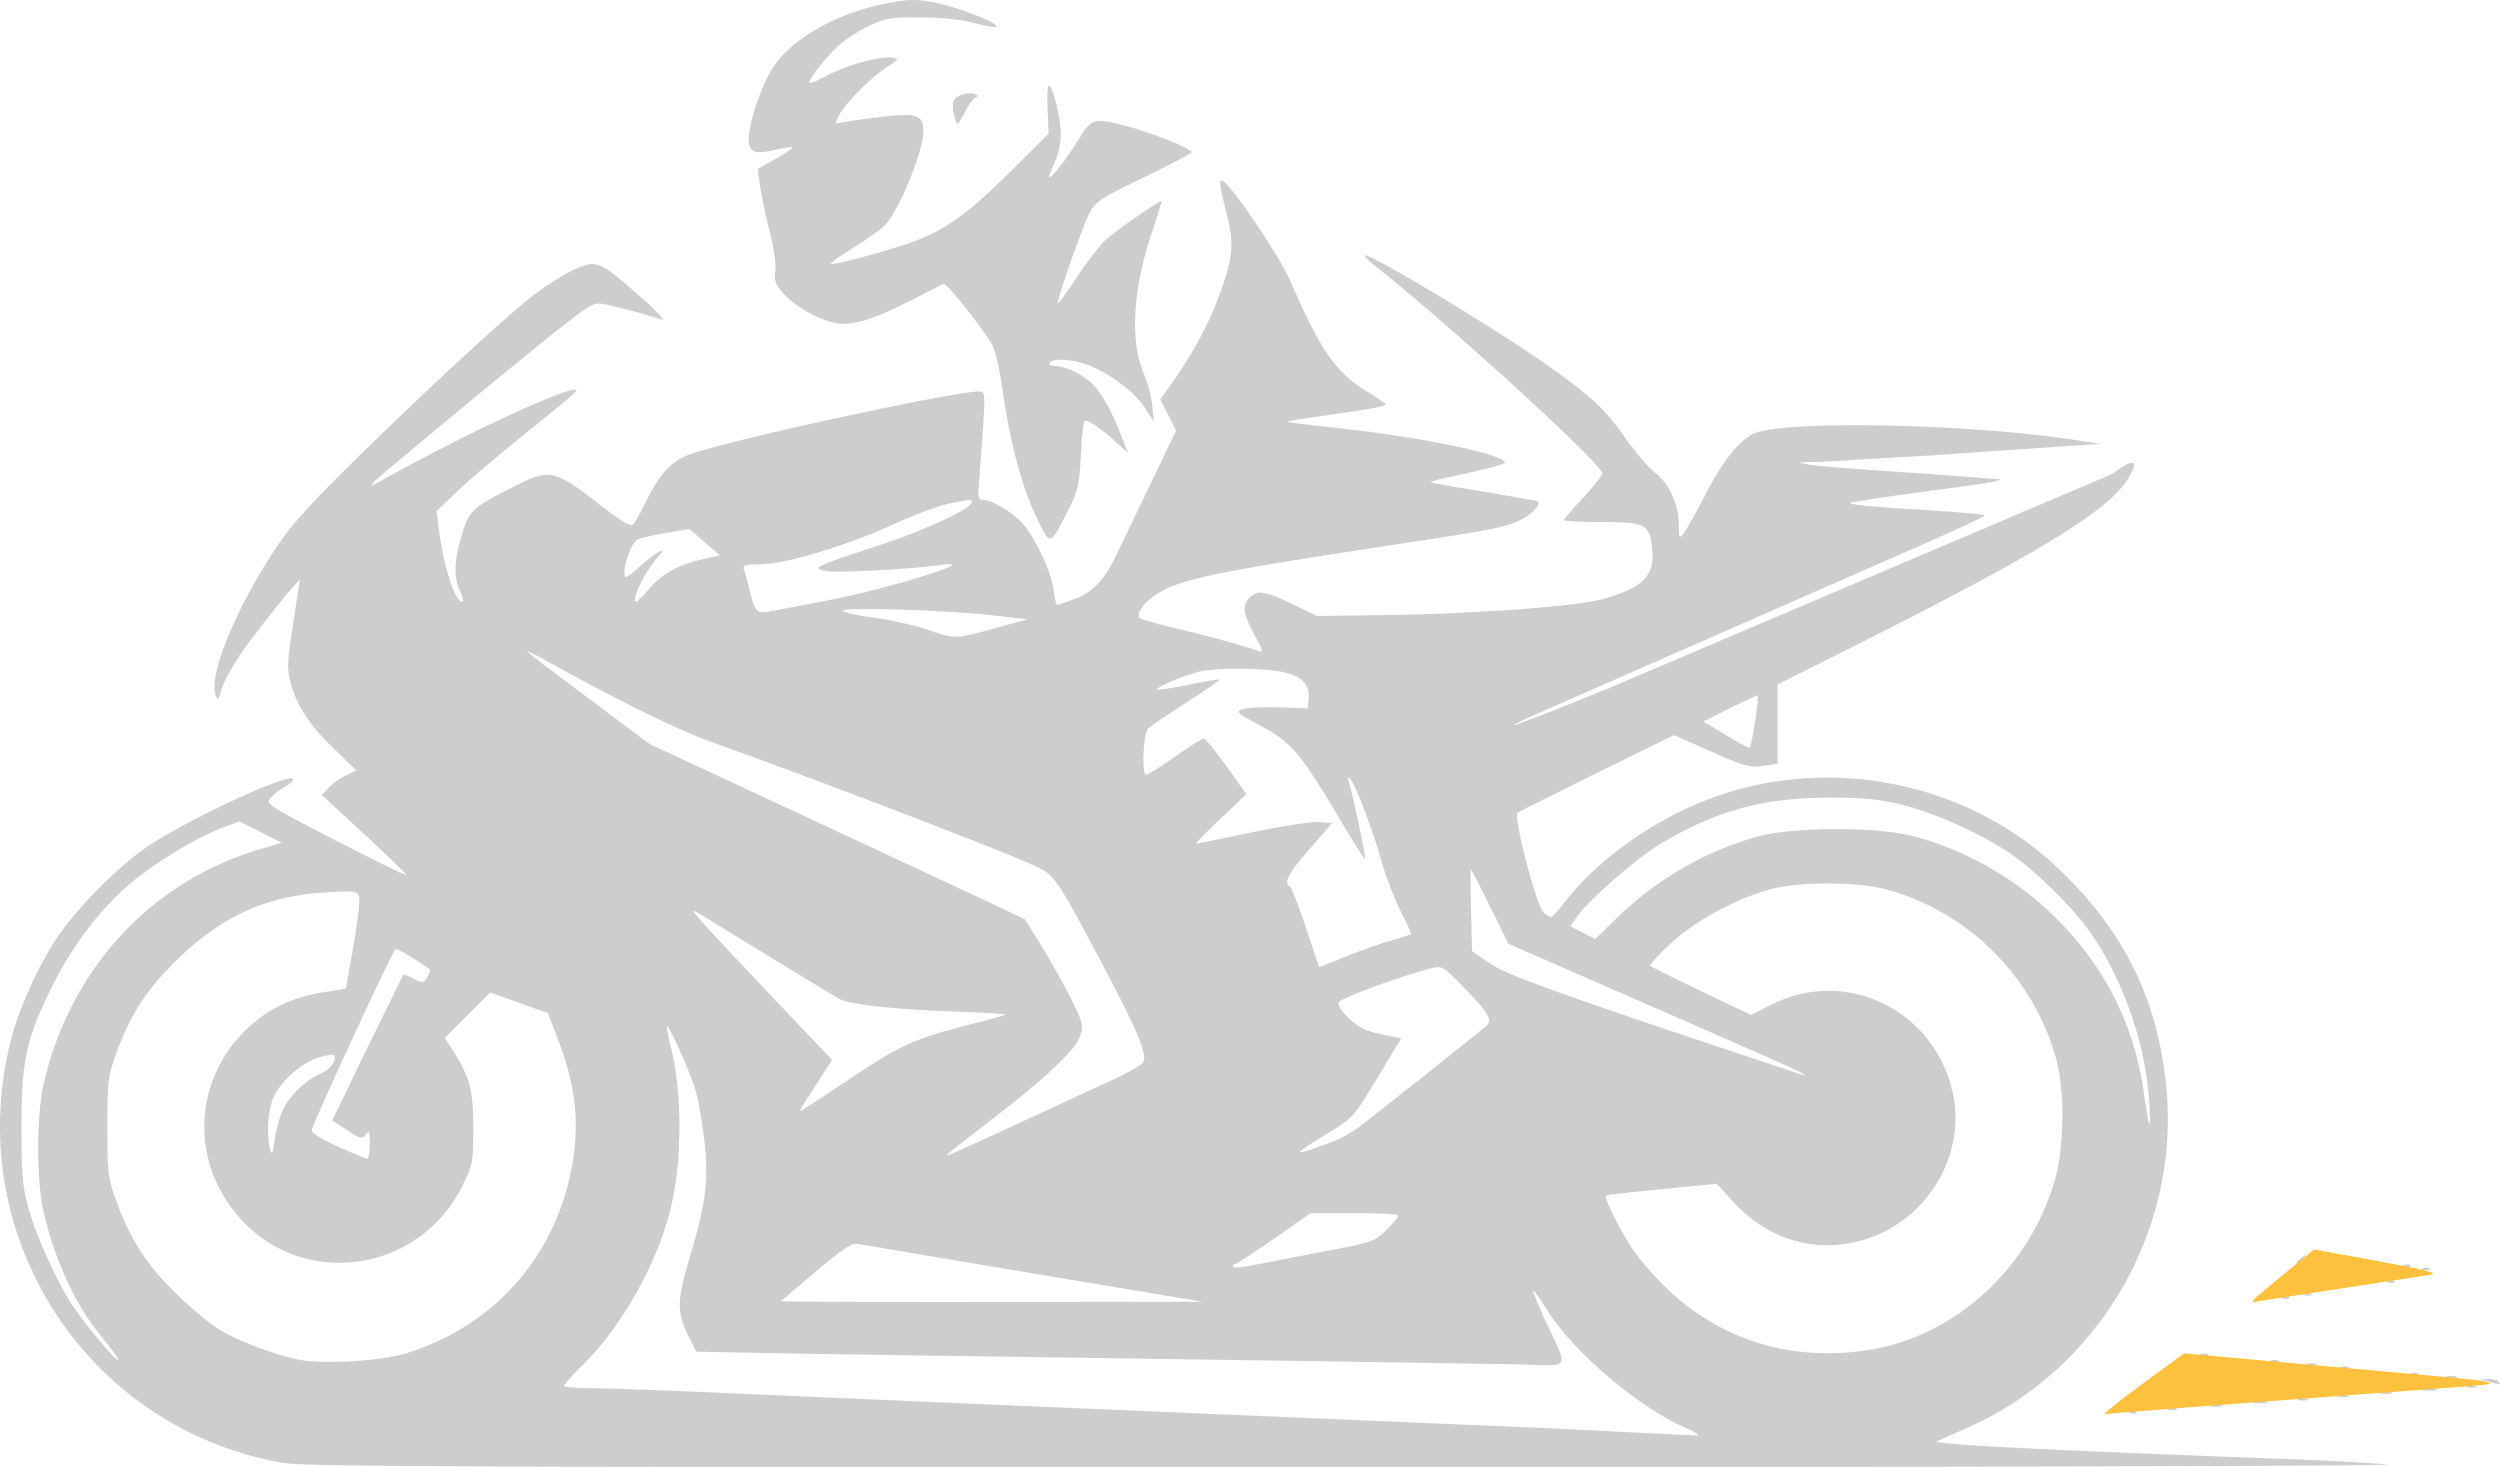 <svg xmlns="http://www.w3.org/2000/svg" xmlns:v="https://vecta.io/nano" width="784.989" height="460.698" viewBox="0 0 207.695 121.893"><path d="M23.444 121.524C7.043 118.602-3.268 102.445.943 86.266c.643-2.472 2.247-6.028 3.727-8.262 1.718-2.595 5.329-6.214 7.809-7.825 3.738-2.429 11.891-6.146 11.891-5.422 0 .106-.331.389-.735.627a6.07 6.07 0 0 0-1.176.922c-.423.468-.197.614 5.381 3.488 3.202 1.65 5.862 2.957 5.911 2.905s-1.51-1.571-3.465-3.374l-3.554-3.28.571-.608a5.71 5.71 0 0 1 1.437-1.019l.866-.411-1.919-1.861c-2.048-1.986-3.088-3.606-3.586-5.585-.258-1.025-.217-1.8.245-4.7l.553-3.637c0-.276-3.353 3.887-4.798 5.957-.748 1.072-1.506 2.44-1.683 3.04-.282.954-.345 1.018-.507.507-.538-1.694 1.527-6.823 4.75-11.8 1.435-2.217 2.686-3.621 7.084-7.956 5.195-5.119 11.793-11.228 14.205-13.151 2.031-1.619 4.319-2.884 5.217-2.884.619 0 1.246.339 2.376 1.286 2.472 2.07 3.962 3.535 3.387 3.329a47.4 47.4 0 0 0-4.67-1.276c-.908-.167-1.125-.054-3.572 1.856-3.087 2.41-14.81 12.102-15.57 12.872-.448.454-.347.435.661-.129 7.239-4.045 16.44-8.263 16.09-7.377-.045.115-1.869 1.637-4.051 3.382s-4.774 3.938-5.758 4.873l-1.789 1.7.163 1.317c.402 3.245 1.344 6.212 1.974 6.212.146 0 .068-.38-.172-.844-.57-1.103-.521-2.584.159-4.786.615-1.99.826-2.179 4.494-4.026 2.736-1.378 3.228-1.273 6.709 1.422 2.07 1.603 2.828 2.057 3.024 1.813.144-.179.632-1.065 1.085-1.968 1.258-2.51 2.193-3.428 4.093-4.014 4.635-1.431 21.507-5.053 23.558-5.058.467-.001.487.175.328 2.843l-.33 4.498c-.138 1.427-.1 1.654.278 1.654.716 0 2.341.949 3.246 1.895 1.071 1.12 2.492 4.143 2.664 5.667.072.643.206 1.169.296 1.169s.757-.225 1.481-.5c1.482-.563 2.4-1.528 3.375-3.546l2.839-5.905 2.174-4.527-.655-1.289-.655-1.289 1.122-1.592c1.628-2.309 2.965-4.827 3.821-7.193 1.107-3.06 1.2-4.165.565-6.655-.758-2.968-.721-3.278.255-2.155 1.339 1.541 4.327 6.123 4.996 7.663 2.609 6 3.841 7.75 6.615 9.393.737.437 1.342.867 1.345.956.005.158-1.592.438-6.026 1.053-1.207.168-2.159.34-2.116.384s1.864.272 4.047.508c6.641.718 13.174 2.019 13.982 2.786.204.193-.924.507-4.844 1.348-.753.162-1.328.335-1.278.386s2.05.403 4.442.782l4.43.77c.262.262-.404 1.045-1.265 1.484-1.352.69-2.23.868-10.333 2.096-14.574 2.208-17.651 2.823-19.68 3.929-1.262.688-2.178 1.829-1.782 2.221.104.102 1.498.495 3.099.872 2.607.614 5.938 1.533 6.909 1.906.222.085.103-.321-.312-1.064-1.082-1.936-1.236-2.758-.629-3.364.721-.721 1.227-.654 3.596.477l2.078.992 5.556-.074c7.549-.1 15.964-.717 18.154-1.329 3.343-.936 4.304-1.89 4.121-4.089-.176-2.116-.533-2.312-4.192-2.312-1.724 0-3.134-.074-3.134-.165s.714-.928 1.588-1.862 1.588-1.842 1.588-2.018c.002-.747-12.462-12.139-18.72-17.111-.618-.491-1.081-.937-1.028-.99.304-.304 11.443 6.421 15.646 9.446 3.378 2.432 4.36 3.371 6.114 5.855.785 1.111 1.831 2.328 2.325 2.705 1.189.907 2.009 2.649 2.02 4.289.008 1.228.033 1.274.414.776.223-.291.993-1.669 1.712-3.061 1.443-2.799 2.795-4.543 4.008-5.17 2.266-1.172 17.867-.888 26.799.488l2.117.326-3.175.209-10.716.734-9.525.555c-1.962.03-1.97.032-.661.243.728.117 4.538.415 8.467.661l7.241.536c.155.14-.819.299-6.447 1.048-2.91.388-5.589.793-5.953.901-.396.118 1.698.337 5.226.547 3.238.193 5.887.42 5.886.506s-1.816.955-4.035 1.933l-32.264 14.169c-5.434 2.373-2.585 1.394 5.119-1.76l41.84-17.804c1.813-1.363 2.258-1.193 1.231.469-1.653 2.674-7.802 6.388-23.994 14.492l-5.093 2.549v3.29 3.29l-1.208.181c-1.083.162-1.529.039-4.294-1.186l-3.086-1.367-6.355 3.113-6.638 3.311c-.409.287 1.579 7.91 2.177 8.348.25.183.523.333.606.333s.685-.673 1.338-1.495c2.301-2.897 5.958-5.669 9.919-7.519 10.235-4.78 22.778-2.737 30.923 5.038 5.393 5.149 8.164 10.739 8.906 17.967 1.214 11.834-5.394 23.374-16.217 28.316l-2.803 1.248c-.614.249 9.027.744 28.139 1.445 4.22.155 8.387.377 9.26.494s-37.644.216-85.593.221c-74.325.007-87.492-.047-89.297-.368zm117.607-2.34c0-.066-.54-.359-1.199-.65-3.842-1.699-9.262-6.354-11.354-9.751-.561-.912-1.066-1.613-1.121-1.557s.429 1.24 1.075 2.633c1.867 4.022 2.131 3.617-2.27 3.487l-16.352-.253-43.656-.634-8.334-.166-.619-1.248c-1.008-2.031-1-2.912.055-6.475 1.374-4.638 1.613-6.517 1.245-9.785-.167-1.488-.487-3.336-.709-4.108-.43-1.488-2.24-5.572-2.4-5.413-.052.052.088.808.312 1.681.967 3.775.959 9.538-.02 13.515-1.107 4.498-4.071 9.776-7.235 12.883-.885.869-1.608 1.672-1.608 1.786s1.042.207 2.315.208 6.185.176 10.914.389l15.214.661 15.743.673 37.439 1.588 12.369.611c.109.025.198-.008.198-.074zm-107.289-6.76c7.644-2.397 12.811-8.519 13.9-16.472.442-3.226.041-6.12-1.347-9.719l-.794-2.06-2.397-.864-2.397-.864-1.891 1.891-1.891 1.891.475.729c1.599 2.454 1.898 3.509 1.898 6.688 0 2.919-.037 3.124-.88 4.836-3.506 7.122-12.901 8.649-18.272 2.97-4.413-4.666-4.239-11.634.4-16.021 1.725-1.631 3.651-2.552 6.23-2.979l1.939-.321.637-3.603c.35-1.982.556-3.815.456-4.074-.163-.424-.446-.455-2.826-.31-4.945.301-8.701 2.033-12.446 5.739-2.457 2.431-3.745 4.447-4.925 7.707-.65 1.797-.706 2.272-.706 6.051s.055 4.254.706 6.051c1.179 3.26 2.468 5.276 4.925 7.707 1.25 1.237 2.947 2.644 3.772 3.128 1.645.964 4.701 2.102 6.567 2.446 2.102.387 6.818.096 8.867-.547zm-24.115.199c-.111-.182-.703-.948-1.316-1.702-2.159-2.658-3.904-6.513-4.767-10.531-.518-2.412-.515-7.644.006-10.058 2.063-9.564 8.794-16.996 17.868-19.729l1.964-.591-1.757-.886-1.757-.886-1.4.524c-2.048.766-5.497 2.836-7.504 4.502-2.545 2.113-4.942 5.23-6.612 8.599-2.199 4.437-2.586 6.197-2.586 11.774 0 3.929.087 4.945.572 6.708.647 2.352 2.496 6.411 3.748 8.231 1.486 2.159 4.472 5.571 3.541 4.045zm145.686-.481c7.165-1.163 13.308-6.821 15.402-14.188.756-2.659.81-7.286.116-9.871-1.85-6.887-7.323-12.366-14.19-14.205-2.359-.632-7.207-.64-9.525-.016-2.873.773-6.272 2.615-8.334 4.517-1.019.939-1.787 1.776-1.708 1.859s1.999 1.036 4.266 2.118l4.122 1.967 1.745-.878c5.999-3.019 13.13.277 14.895 6.887 1.44 5.391-1.908 11.125-7.423 12.71-3.834 1.102-7.781-.047-10.593-3.085l-1.491-1.61-4.55.443c-2.502.244-4.593.487-4.646.539-.182.182 1.233 2.999 2.282 4.543.577.85 1.88 2.329 2.895 3.287 4.506 4.25 10.412 6.009 16.736 4.983zm-69.448-6.34l-14.639-2.458c-.475-.088-1.262.43-3.44 2.267l-2.933 2.481c-.061.055 7.797.09 17.463.077l17.573-.023-14.023-2.344zm24.185-1.847c3.929-.737 4.113-.8 5.093-1.757.559-.546 1.017-1.088 1.017-1.204s-1.64-.211-3.645-.211h-3.645l-3.035 2.114c-1.669 1.163-3.125 2.115-3.234 2.117s-.198.101-.198.222.804.054 1.786-.148l5.862-1.132zm-79.35-8.911c0-1.053-.05-1.174-.331-.797-.303.407-.434.377-1.561-.36l-1.23-.804 2.91-6.005 2.991-6.091c.045-.047.445.102.889.332.76.393.824.388 1.083-.095.151-.282.275-.563.275-.623 0-.15-2.632-1.777-2.875-1.777-.185 0-6.791 14.281-6.964 15.055-.054.241.701.719 2.166 1.372 1.237.551 2.338 1.009 2.447 1.019s.198-.542.198-1.224zm-7.17-2.94c.608-1.193 1.944-2.441 3.141-2.937.76-.315 1.361-1.195 1.037-1.519-.072-.072-.619.016-1.217.195-1.425.427-3.148 1.926-3.758 3.268-.496 1.092-.642 3.183-.306 4.38.149.532.224.365.382-.849.108-.831.433-1.973.721-2.539zm61.41 1.066l7.675-3.556c1.092-.508 2.125-1.091 2.294-1.296.472-.569-.313-2.491-3.374-8.264-3.837-7.236-3.945-7.389-5.741-8.195-3.201-1.435-18.52-7.297-26.518-10.148-2.932-1.045-7.65-3.353-13.758-6.729-1.091-.603-1.865-.977-1.72-.83s2.492 1.931 5.213 3.966l4.949 3.699L66.36 67.58l15.587 7.276 3.206 1.514 1.372 2.219a66.42 66.42 0 0 1 2.446 4.374c.999 2.004 1.052 2.222.762 3.101-.376 1.138-2.758 3.405-7.112 6.767-4.113 3.175-4.21 3.256-3.748 3.103.218-.072 2.957-1.315 6.085-2.763zm25.607 1.737c.769-.285 1.871-.895 2.45-1.355l5.58-4.395 4.881-3.91c.531-.531.215-1.083-1.808-3.152-1.824-1.866-1.857-1.886-2.808-1.641-2.627.676-7.516 2.481-7.647 2.824-.091.237.257.767.893 1.361.807.753 1.41 1.045 2.675 1.293l1.632.321-1.987 3.297c-1.98 3.285-1.995 3.302-4.219 4.661-1.227.75-2.231 1.413-2.231 1.473 0 .132.722-.085 2.588-.776zm67.964-3.741c-.348-4.533-2.125-9.631-4.681-13.433-1.429-2.125-4.651-5.341-6.844-6.83-2.395-1.626-6.12-3.308-8.889-4.015-1.909-.487-3.116-.609-6.085-.618-5.466-.016-9.37 1.039-13.987 3.778-2.048 1.215-5.993 4.648-7.055 6.139l-.543.762 1.044.533 1.044.533 1.703-1.669c3.311-3.246 7.428-5.64 11.765-6.841 2.999-.83 10.116-.83 13.115 0 4.473 1.239 8.607 3.654 11.833 6.914 4.061 4.104 6.431 8.918 7.188 14.597.173 1.298.37 2.36.438 2.36s.047-.994-.046-2.209zM71.012 89.36c4.059-2.685 4.946-3.066 10.353-4.447 1.152-.294 2.136-.576 2.186-.626s-1.905-.164-4.344-.252c-4.866-.177-8.582-.582-9.439-1.03-.304-.159-2.815-1.678-5.58-3.376l-6.085-3.719c-1.099-.656-.843-.369 7.892 8.847l3.13 3.302-1.159 1.798c-1.695 2.629-1.666 2.575-1.239 2.317.204-.124 2.132-1.39 4.284-2.814zm78.108-.501c-.582-.283-6.178-2.751-12.435-5.484l-11.377-4.97-1.534-3.13c-.844-1.721-1.558-3.086-1.588-3.032s-.017 1.603.027 3.444l.081 3.346 1.507 1.017c1.195.807 4.024 1.873 13.677 5.153l12.435 4.153c.146.01-.212-.214-.794-.497zm-33.602-10.704c.873-.25 1.634-.497 1.69-.548s-.317-.899-.83-1.886-1.254-2.924-1.646-4.307c-.749-2.638-2.152-6.297-2.589-6.747-.166-.172-.185-.032-.054.397.343 1.119 1.41 6.208 1.32 6.298-.046.046-.919-1.322-1.94-3.041-3.423-5.764-4.181-6.672-6.677-7.997-2.012-1.068-2.146-1.188-1.568-1.401.347-.129 1.708-.198 3.023-.155l2.391.078.079-.814c.118-1.206-.614-1.916-2.298-2.228-1.773-.329-5.368-.333-6.781-.006-1.225.283-3.666 1.319-3.5 1.486.062.062 1.232-.117 2.601-.398s2.526-.472 2.573-.426-1.185.9-2.737 1.897-2.989 1.97-3.192 2.162c-.37.349-.545 3.488-.214 3.82.086.086 1.15-.549 2.363-1.411s2.322-1.568 2.463-1.568 1 1.038 1.907 2.307l1.65 2.307-2.169 2.059c-1.193 1.132-2.105 2.059-2.028 2.059s2.171-.423 4.651-.941 4.995-.905 5.588-.86l1.079.081-1.878 2.167c-1.797 2.073-2.169 2.782-1.634 3.112.134.083.735 1.626 1.336 3.429l1.093 3.279 2.17-.874c1.193-.481 2.884-1.079 3.757-1.329zm30.283-18.143c.172-1.178.275-2.178.229-2.222s-1.08.422-2.296 1.036l-2.212 1.115 1.815 1.096c.998.603 1.891 1.101 1.983 1.107s.309-.953.481-2.132zm-62.562-7.978l2.117-.583-2.91-.331c-3.734-.425-12.219-.693-12.405-.392-.078.127 1.014.38 2.427.562s3.522.655 4.686 1.049c2.3.779 2.109.789 6.085-.306zm-14.323-2.183c3.423-.643 9.696-2.427 10.152-2.886.111-.112-.215-.136-.724-.053-2.04.332-8.786.704-9.69.534-1.282-.24-1.078-.341 4.287-2.112 3.981-1.314 7.784-3.077 7.784-3.609 0-.258.133-.264-1.736.082-.862.159-2.998.944-4.745 1.744-3.91 1.79-8.958 3.31-11.06 3.331-1.232.012-1.504.091-1.384.402.082.213.283.937.446 1.61.496 2.034.58 2.118 1.868 1.868l4.8-.91zm-14.977-.935c1.069-1.249 2.412-1.992 4.426-2.45l1.447-.329-1.274-1.097-1.274-1.097-2.013.35c-1.107.192-2.151.435-2.319.539-.43.266-1.046 1.826-1.046 2.65 0 .678.025.668 1.385-.521 1.444-1.263 2.277-1.645 1.342-.616-1.058 1.166-2.242 3.638-1.742 3.638.085 0 .566-.48 1.068-1.067zm123.045 68.355c.191-.076.419-.067.507.021s-.068.15-.347.139c-.308-.013-.371-.075-.16-.16zm3.158-.259c.182-.073.48-.073.661 0s.033.133-.331.133-.513-.06-.331-.133zm3.577-.273c.257-.067.615-.063.794.01s-.031.127-.468.122-.583-.065-.326-.132zm3.57-.268c.329-.063.805-.061 1.058.005s-.016.118-.598.115-.789-.057-.46-.12zm3.701-.253c.182-.073.48-.073.661 0s.033.133-.331.133-.513-.06-.331-.133zm3.312-.273c.257-.067.615-.063.794.01s-.031.127-.468.122-.583-.065-.326-.132zm3.435-.264c.255-.067.671-.067.926 0s.046.121-.463.121-.718-.054-.463-.121zm3.575-.269c.329-.063.805-.061 1.058.005s-.016.118-.598.115-.789-.057-.46-.12zm3.701-.253c.182-.073.48-.073.661 0s.033.133-.331.133-.513-.06-.331-.133zm1.786-.354l-.794-.202.712-.031c.392-.017.786.088.876.233s.127.25.082.233-.439-.122-.876-.233zm-3.501-.448c.257-.067.615-.063.794.01s-.031.127-.468.122-.583-.065-.326-.132zm-3.048-.256c.182-.073.48-.073.661 0s.033.133-.331.133-.513-.06-.331-.133zm-5.821-.529c.182-.073.48-.073.661 0s.033.133-.331.133-.513-.06-.331-.133zm-2.773-.273c.257-.067.615-.063.794.01s-.031.127-.468.122-.583-.065-.326-.132zm-3.048-.256c.182-.073.48-.073.661 0s.033.133-.331.133-.513-.06-.331-.133zm-5.821-.529c.182-.073.48-.073.661 0s.033.133-.331.133-.513-.06-.331-.133zm6.896-4.768c.191-.076.419-.067.507.021s-.068.15-.347.139c-.308-.013-.371-.075-.16-.16zm1.852-.265c.191-.076.419-.067.507.021s-.068.15-.347.139c-.308-.013-.371-.075-.16-.16zm6.879-1.058c.191-.076.419-.067.507.021s-.068.15-.347.139c-.308-.013-.371-.075-.16-.16zm2.91-1.058c.191-.076.419-.067.507.021s-.068.15-.347.139c-.308-.013-.371-.075-.16-.16zm-1.588-.265c.191-.076.419-.067.507.021s-.068.15-.347.139c-.308-.013-.371-.075-.16-.16zm-8.946-.184c0-.055.208-.263.463-.463.42-.329.429-.32.1.1-.346.441-.563.581-.563.363zM86.35 43.489c-1.397-2.794-2.349-6.267-3.08-11.238-.204-1.386-.55-2.934-.769-3.44-.445-1.028-3.854-5.356-4.119-5.229-.093.045-1.241.629-2.551 1.298-3.233 1.652-4.942 2.188-6.294 1.971-1.445-.231-3.477-1.365-4.467-2.493-.659-.75-.777-1.075-.659-1.803.085-.522-.11-1.897-.471-3.332-.339-1.344-.699-3.062-.8-3.818l-.185-1.374 1.49-.841c.82-.463 1.443-.888 1.385-.946s-.705.034-1.439.203c-1.744.403-2.184.216-2.184-.924 0-1.256.898-4.001 1.845-5.642 1.426-2.469 5.171-4.689 9.371-5.554 1.932-.398 2.509-.418 4.121-.141 1.791.307 5.531 1.766 5.249 2.048-.074.074-.896-.071-1.828-.321-1.075-.29-2.707-.46-4.471-.468-2.454-.01-2.949.069-4.245.677-.807.379-1.929 1.093-2.493 1.588-1.017.892-2.522 2.779-2.522 3.162 0 .11.632-.143 1.405-.561 1.603-.868 4.356-1.643 5.4-1.52.699.082.695.091-.353.781-1.391.917-3.452 2.991-3.974 4-.325.629-.338.773-.056.665.198-.076 1.647-.295 3.222-.488 3.173-.388 3.693-.264 3.833.915.179 1.504-2.04 6.994-3.29 8.137-.42.384-1.653 1.247-2.741 1.918s-1.822 1.22-1.632 1.22c.62 0 4.62-1.079 6.631-1.789 2.784-.983 4.727-2.372 8.31-5.94l3.13-3.117-.087-1.986c-.048-1.092-.002-1.985.101-1.985.331.001 1.002 2.698 1.002 4.03 0 .745-.222 1.748-.527 2.379-.29.6-.483 1.136-.429 1.19.142.142 1.539-1.678 2.532-3.299.997-1.627 1.237-1.675 4.25-.843 2.076.573 5.022 1.789 5.022 2.073 0 .091-1.786 1.032-3.968 2.09-3.698 1.793-4.007 2-4.538 3.039-.55 1.077-2.607 6.927-2.607 7.415 0 .132.699-.815 1.553-2.104s1.955-2.716 2.447-3.17c.856-.791 4.513-3.323 4.623-3.201.029.032-.344 1.249-.83 2.704-1.564 4.686-1.795 8.99-.624 11.637a10.45 10.45 0 0 1 .679 2.585l.15 1.389-.785-1.206c-.848-1.302-3.076-2.938-4.856-3.566-1.267-.447-2.779-.509-3.017-.123-.091.147.109.267.447.27 1.032.01 2.754.949 3.455 1.884.788 1.052 1.314 2.061 2.058 3.95l.548 1.389-1.049-.948c-1.318-1.191-2.388-1.899-2.58-1.706-.081.081-.213 1.377-.293 2.88-.128 2.401-.25 2.941-1.013 4.452-1.514 3.001-1.518 3.003-2.431 1.178zM79.305 9.701c-.299-1.115-.174-1.532.54-1.803.389-.148.895-.191 1.124-.095.306.127.327.208.08.3-.186.069-.575.591-.865 1.16s-.571 1.034-.624 1.034-.168-.268-.256-.595z" fill="#cdcdcd"></path><path d="M175.447 116.91c.364-.317 1.863-1.453 3.332-2.524l2.671-1.947 2.753.245 7.119.649 9.26.833c6.997.613 7.659.765 4.366 1.007l-9.26.697-12.171.917-7.144.557-1.588.143zm11.906-9.047c.218-.21 1.409-1.21 2.646-2.221l2.249-1.839 5.292.967c4.183.765 5.098 1.003 4.366 1.136l-9.79 1.504-4.366.677c-.697.139-.745.112-.397-.224z" fill="#fec13d"></path></svg>